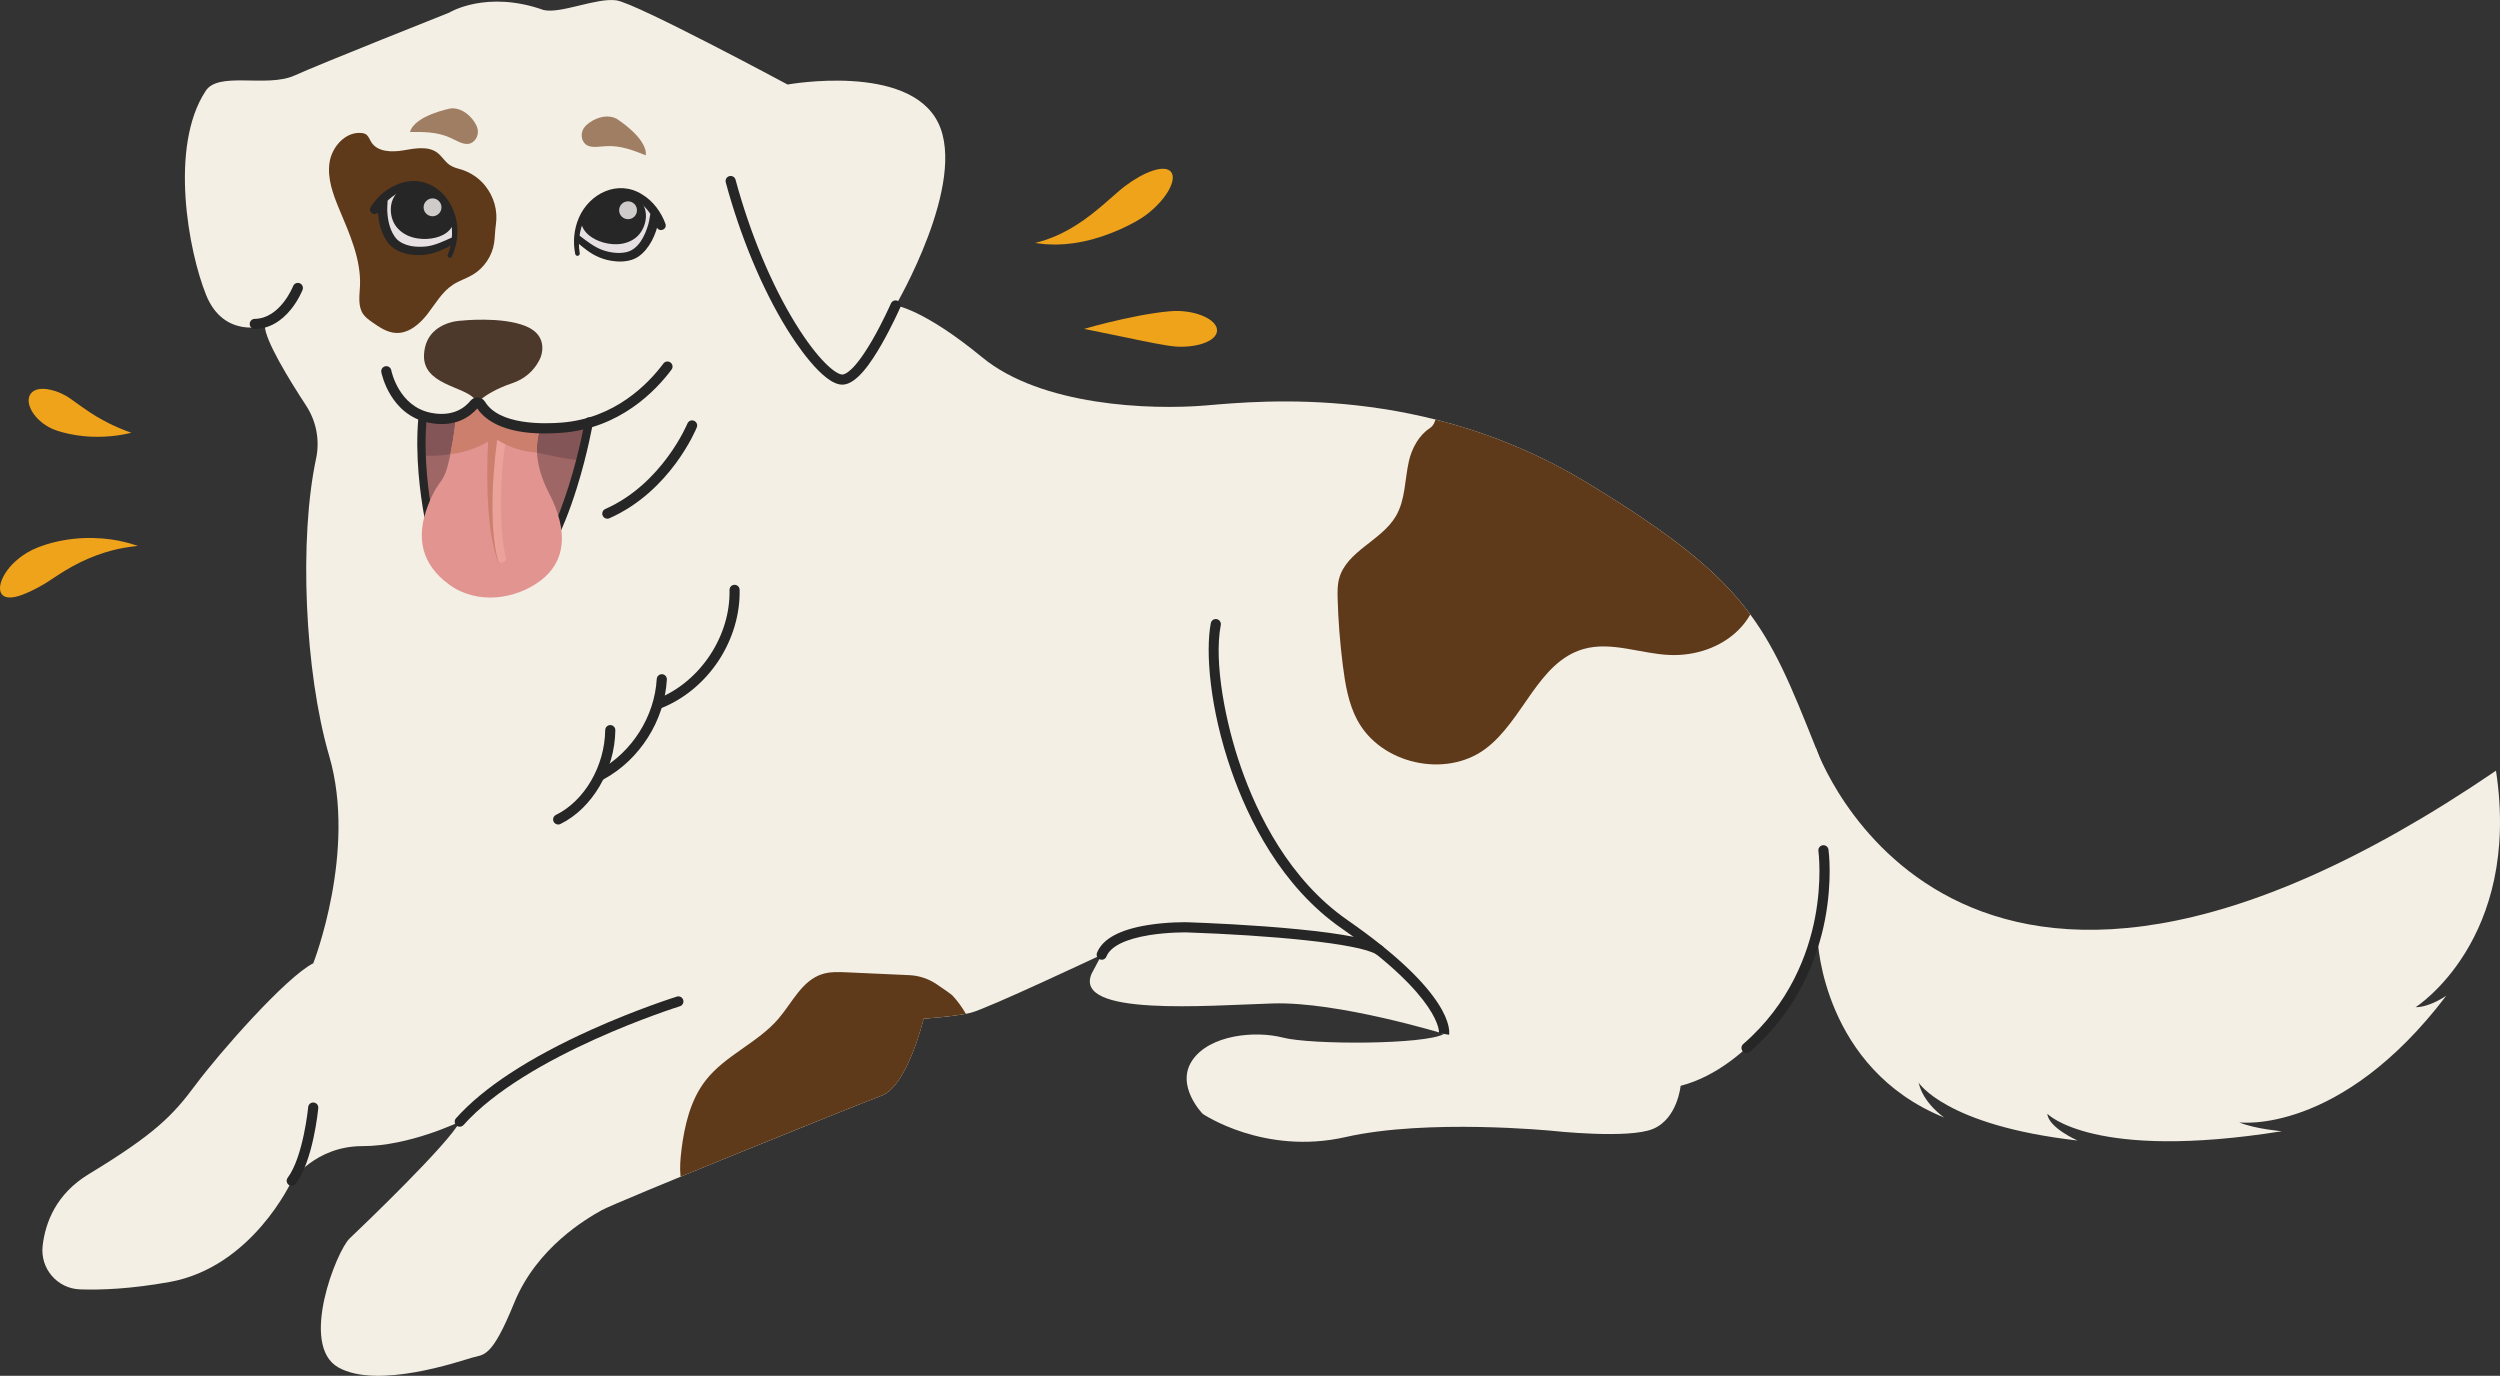<svg xmlns="http://www.w3.org/2000/svg" width="487" height="268" viewBox="0 0 487 268" fill="none"><rect x="0" y="0" width="487" height="268" fill="#333333" stroke="none"/><g clip-path="url(#clip0_16523_1006)"><path d="M174.46 59.502C174.46 59.502 179.894 60.189 191.346 69.618C202.799 79.046 223.943 79.908 234.964 78.977C245.991 78.045 277.672 74.888 309.204 94.064C340.741 113.24 344.12 121.614 353.726 145.682C363.337 169.751 350.719 191.024 350.719 191.024C350.719 191.024 341.56 207.831 327.383 211.52C327.383 211.52 326.803 217.877 322.034 219.9C317.266 221.923 302.413 220.289 302.413 220.289C302.413 220.289 278.05 217.882 262.137 221.497C246.225 225.112 234.288 216.977 234.288 216.977C234.288 216.977 228.908 211.499 232.261 206.548C235.613 201.597 244.458 200.713 249.934 202.129C255.416 203.546 277.688 203.514 281.307 201.405C281.307 201.405 260.711 195.086 247.987 195.47C235.092 195.864 208.956 198.057 212.655 189.661L214.613 185.977C214.613 185.977 192.23 196.529 189.117 197.285C186.003 198.036 179.921 198.445 179.921 198.445C179.921 198.445 176.802 211.536 171.704 213.448C166.605 215.359 120.087 234.141 117.224 235.743C114.361 237.34 104.579 242.957 100.168 253.796C95.756 264.635 94.298 263.799 91.956 264.47C89.615 265.141 73.559 270.709 65.895 266.365C58.232 262.021 65.592 243.633 68.098 241.259C70.605 238.884 87.528 222.674 89.567 218.5C89.567 218.5 79.737 223.281 70.6 223.265C61.462 223.249 56.832 230.026 56.832 230.026C56.832 230.026 49.174 246.833 33.017 249.734C25.417 251.097 19.595 251.315 15.556 251.166C11.123 251.001 7.791 247.077 8.308 242.669C8.835 238.15 10.926 232.586 17.259 228.743C30.127 220.933 33.608 217.377 38.115 211.308C42.623 205.239 55.661 190.364 61.026 187.649C61.026 187.649 69.562 165.849 64.134 147.279C59.312 130.781 58.253 104.855 61.569 89.358C62.335 85.785 61.627 82.064 59.631 79.014C56.252 73.85 51.574 66.194 51.595 63.453C51.595 63.453 43.613 66.029 40.154 57.464C36.694 48.898 32.974 28.625 39.999 17.818C42.373 13.777 51.931 17.163 57.375 14.709C62.814 12.255 87.475 2.475 87.475 2.475C87.475 2.475 94.697 -2.023 105.921 1.959C109.268 2.709 116.208 -0.485 120.071 0.069C123.935 0.622 153.418 16.466 153.418 16.466C153.418 16.466 177.009 12.196 182.757 23.914C188.505 35.631 174.471 59.508 174.471 59.508L174.46 59.502Z" fill="#F4EFE4"></path><path d="M115.069 82.107C115.069 82.107 109.263 84.311 101.738 83.417C94.213 82.522 93.186 78.359 93.186 78.359C93.186 78.359 91.275 81.362 85.831 80.973C84.261 80.862 82.313 81.293 82.313 81.293C82.313 81.293 81.057 103.812 86.922 109.689C92.781 115.567 105.176 109.231 105.176 109.231C105.176 109.231 110.466 102.135 115.069 82.107Z" fill="#9E6766"></path><path d="M94.521 36.19C93.201 34.534 91.36 33.395 89.311 32.863C88.672 32.697 88.06 32.463 87.523 32.08C86.639 31.447 86.086 30.435 85.224 29.775C83.404 28.385 80.838 28.907 78.577 29.29C76.32 29.674 73.532 29.626 72.318 27.677C71.978 27.129 71.775 26.442 71.211 26.123C70.982 25.99 70.716 25.942 70.456 25.91C67.337 25.58 64.655 28.566 64.192 31.665C63.729 34.763 64.878 37.861 66.086 40.752C68.093 45.56 70.354 50.505 70.126 55.712C70.04 57.591 69.679 59.667 70.759 61.206C71.211 61.85 71.866 62.313 72.51 62.766C73.894 63.74 75.373 64.746 77.06 64.853C79.577 65.012 81.759 63.138 83.297 61.142C84.835 59.146 86.118 56.846 88.23 55.467C89.454 54.668 90.886 54.242 92.137 53.486C94.324 52.172 95.878 49.85 96.256 47.327C96.426 46.193 96.421 44.926 96.596 43.771C97.001 41.077 96.234 38.341 94.531 36.211L94.51 36.184L94.521 36.19Z" fill="#5E3A1A"></path><path d="M105.281 69.676C105.281 69.676 107.165 65.47 102.418 63.532C97.671 61.595 89.806 62.468 89.806 62.468C89.806 62.468 82.946 62.611 82.6 69.069C82.286 74.898 90.221 75.207 92.376 77.635C92.717 78.018 93.297 78.071 93.701 77.757C94.723 76.964 96.697 75.676 99.827 74.632C102.094 73.876 103.999 72.284 105.063 70.15C105.212 69.857 105.281 69.676 105.281 69.676Z" fill="#4D392B"></path><path d="M85.831 80.968C91.275 81.351 93.186 78.353 93.186 78.353C93.186 78.353 94.213 82.517 101.738 83.411C109.263 84.305 115.069 82.101 115.069 82.101C114.425 84.896 113.77 87.436 113.116 89.741C110.934 89.384 108.837 89.123 106.714 88.634C105.218 88.287 103.675 88.032 102.249 87.457C101.589 87.191 100.939 86.909 100.269 86.669C99.976 86.563 99.678 86.462 99.375 86.376C99.204 86.328 98.704 86.243 98.694 86.222C98.539 86.222 98.385 86.222 98.225 86.222C98.177 86.222 98.14 86.222 98.103 86.222C97.427 86.387 96.847 85.588 96.187 85.812C94.777 86.281 93.361 86.744 91.972 87.276C88.838 88.479 86.049 88.969 82.233 88.724C82.121 84.215 82.313 81.287 82.313 81.287C82.313 81.287 84.261 80.856 85.831 80.968Z" fill="#845556"></path><path d="M86.262 110.493C86.602 110.493 86.97 110.307 87.161 109.854C87.337 109.444 87.145 108.97 86.735 108.8C86.65 108.763 86.565 108.747 86.48 108.736C85.197 106.335 82.058 92.888 83.117 81.362C83.159 80.92 82.829 80.526 82.388 80.483C81.941 80.446 81.552 80.771 81.509 81.213C80.817 88.778 81.898 96.46 82.606 100.367C83.069 102.928 83.633 105.345 84.202 107.176C85.075 110.003 85.57 110.344 86.038 110.461C86.113 110.477 86.187 110.488 86.267 110.488L86.262 110.493Z" fill="#262626"></path><path d="M101.737 114.049C101.924 114.049 102.115 113.985 102.264 113.852C106.128 110.482 109.539 104.126 112.397 94.958C114.51 88.187 115.521 82.299 115.532 82.24C115.606 81.804 115.313 81.383 114.872 81.308C114.435 81.234 114.015 81.527 113.94 81.969C113.903 82.198 109.928 105.036 101.205 112.633C100.87 112.926 100.833 113.432 101.125 113.772C101.285 113.953 101.509 114.049 101.732 114.049H101.737Z" fill="#262626"></path><path d="M105.282 83.453C105.282 83.453 102.924 88.309 106.9 95.975C110.88 103.636 110.13 109.465 105.282 113.117C100.434 116.769 92.978 117.866 87.507 113.884C82.036 109.902 80.988 104.636 83.351 98.514C85.713 92.392 86.453 95.155 87.805 88.117C89.157 81.079 88.603 80.951 88.603 80.951C88.603 80.951 92.376 80.126 92.855 78.226C92.855 78.226 98.278 84.273 105.287 83.459L105.282 83.453Z" fill="#E19490"></path><path d="M96.927 85.509C97.15 84.444 98.784 84.897 98.56 85.961C97.432 91.317 97.145 103.295 98.55 108.582C98.832 109.636 97.198 110.088 96.916 109.034C95.436 103.45 95.734 91.168 96.927 85.514V85.509Z" fill="#EAA29B"></path><path d="M95.383 81.798C94.963 86.59 94.819 91.354 94.973 96.156C95.117 99.734 95.41 103.333 96.24 106.82C96.522 107.98 96.863 109.125 97.326 110.222C96.57 107.97 96.251 105.601 96.07 103.242C95.74 98.52 95.99 93.777 96.448 89.07C96.682 86.717 96.974 84.354 97.347 82.038C97.512 80.702 95.564 80.441 95.388 81.793L95.383 81.798Z" fill="#CD7F6D"></path><path d="M96.261 85.253C93.744 87.026 90.785 88.117 87.731 88.474C87.757 88.351 87.778 88.234 87.805 88.106C89.157 81.063 88.603 80.941 88.603 80.941C88.603 80.941 92.376 80.115 92.855 78.215C92.855 78.215 98.278 84.263 105.287 83.448C105.287 83.448 104.452 85.168 104.611 88.17C101.631 88.005 98.672 86.994 96.267 85.253H96.261Z" fill="#CD7F6D"></path><path d="M106.123 84.439C107.203 84.439 108.364 84.391 109.62 84.29C120.758 83.38 127.682 76.198 130.816 71.998C131.141 71.561 131.051 70.944 130.614 70.613C130.178 70.289 129.56 70.374 129.231 70.816C126.293 74.75 119.822 81.474 109.455 82.32C105.873 82.613 97.241 82.805 94.49 78.269C94.192 77.779 93.681 77.465 93.111 77.428C92.542 77.39 91.988 77.635 91.632 78.082C90.631 79.323 88.306 81.282 83.942 80.414C77.71 79.174 76.273 72.407 76.22 72.12C76.113 71.588 75.592 71.242 75.06 71.348C74.528 71.454 74.176 71.971 74.283 72.509C74.352 72.849 76.018 80.856 83.559 82.352C88.678 83.369 91.595 81.149 92.973 79.562C94.319 81.58 97.72 84.444 106.123 84.444V84.439Z" fill="#262626"></path><path d="M164.078 74.93C164.078 74.93 164.094 74.93 164.099 74.93C166.882 74.909 169.745 70.511 171.656 67.206C173.742 63.591 175.301 60.045 175.365 59.896C175.583 59.396 175.355 58.815 174.854 58.597C174.354 58.379 173.774 58.608 173.556 59.108C173.54 59.145 171.975 62.712 169.937 66.231C166.339 72.46 164.546 72.955 164.083 72.96H164.078C162.864 72.96 159.437 70.304 154.924 62.968C150.23 55.334 146.095 45.405 143.285 35.008C143.142 34.481 142.599 34.172 142.072 34.31C141.545 34.454 141.236 34.997 141.375 35.524C144.233 46.097 148.448 56.212 153.242 64.001C154.823 66.567 160.262 74.93 164.078 74.93Z" fill="#262626"></path><path d="M49.632 64.091C49.632 64.091 49.642 64.091 49.648 64.091C52.292 64.054 54.746 62.702 56.747 60.184C58.205 58.347 58.913 56.526 58.945 56.452C59.142 55.941 58.886 55.371 58.375 55.174C57.864 54.977 57.295 55.233 57.098 55.738C57.066 55.818 54.586 62.047 49.615 62.116C49.073 62.121 48.636 62.574 48.642 63.117C48.647 63.66 49.089 64.091 49.626 64.091H49.632Z" fill="#262626"></path><path d="M118.31 101.044C118.443 101.044 118.581 101.017 118.709 100.959C130.566 95.709 135.531 83.758 135.738 83.252C135.946 82.746 135.701 82.171 135.196 81.964C134.69 81.756 134.115 82.001 133.908 82.507C133.86 82.624 129.022 94.235 117.91 99.154C117.41 99.372 117.187 99.958 117.405 100.458C117.57 100.825 117.932 101.049 118.31 101.049V101.044Z" fill="#262626"></path><path d="M56.832 231.011C57.135 231.011 57.434 230.872 57.625 230.611C61.015 226.033 61.962 216.264 62 215.849C62.053 215.306 61.654 214.827 61.111 214.773C60.563 214.72 60.084 215.119 60.036 215.662C60.025 215.758 59.099 225.298 56.039 229.429C55.715 229.866 55.805 230.489 56.247 230.814C56.422 230.947 56.63 231.005 56.832 231.005V231.011Z" fill="#262626"></path><path d="M89.562 219.48C89.833 219.48 90.104 219.368 90.296 219.15C102.589 205.393 132.141 196.114 132.439 196.023C132.961 195.864 133.254 195.31 133.089 194.788C132.929 194.267 132.376 193.974 131.854 194.139C131.78 194.16 124.201 196.524 115.181 200.591C103.02 206.075 94.149 211.877 88.827 217.84C88.465 218.245 88.497 218.873 88.907 219.235C89.093 219.405 89.333 219.485 89.567 219.485L89.562 219.48Z" fill="#262626"></path><path d="M282.281 201.571C282.419 200.788 283.036 193.511 262.457 179.211C251.153 171.359 244.943 158.689 241.723 149.441C238.764 140.95 236.407 129.099 237.806 121.763C237.907 121.226 237.556 120.709 237.019 120.608C236.481 120.507 235.965 120.858 235.864 121.396C234.81 126.938 235.635 137.963 239.855 150.096C243.171 159.62 249.589 172.685 261.329 180.84C280.87 194.416 280.338 201.193 280.328 201.262V201.23L282.275 201.576L282.281 201.571Z" fill="#262626"></path><path d="M486.218 150.133C380.176 222.386 353.731 145.677 353.731 145.677L354.109 183.305C354.109 183.305 355.126 208.161 378.744 217.701C378.744 217.701 374.657 214.975 373.747 210.887C373.747 210.887 378.92 219.234 404.704 222.173C404.704 222.173 399.047 219.687 398.823 216.966C398.823 216.966 407.647 226.246 444.511 220.363C444.511 220.363 439.354 219.942 436.177 218.638C436.177 218.638 455.799 221.257 476.538 193.963C476.538 193.963 473.361 196.204 470.556 196.204C470.556 196.204 491.226 183.118 486.218 150.127V150.133Z" fill="#F4EFE4"></path><path d="M87.762 21.13C89.423 20.922 91.248 21.96 92.44 23.797C92.696 24.191 92.924 24.627 93.031 25.112C93.372 26.661 92.275 27.976 91.136 28.04C90.003 28.104 88.864 27.364 87.741 26.847C85.16 25.671 82.489 25.687 79.87 25.713C80.775 22.466 87.757 21.124 87.757 21.124L87.762 21.13Z" fill="#A07E63"></path><path d="M132.738 224.037C133.35 219.214 134.489 214.268 137.479 210.44C141.301 205.548 147.607 203.157 151.646 198.44C154.323 195.315 156.218 191.025 160.134 189.768C161.683 189.268 163.349 189.337 164.977 189.411C169.033 189.593 173.088 189.779 177.143 189.96C179.027 190.045 180.847 190.647 182.412 191.695C183.79 192.622 185.296 193.66 185.573 193.958C186.573 195.039 187.419 196.231 188.154 197.488C184.902 198.105 179.932 198.44 179.932 198.44C179.932 198.44 176.813 211.531 171.715 213.443C168.394 214.688 147.527 223.079 132.573 229.227C132.392 227.524 132.53 225.74 132.748 224.037H132.738Z" fill="#5E3A1A"></path><path d="M120.103 23.126C118.629 22.333 116.553 22.641 114.776 23.924C114.398 24.196 114.025 24.521 113.749 24.936C112.87 26.261 113.419 27.88 114.456 28.354C115.489 28.828 116.819 28.54 118.054 28.471C120.885 28.306 123.37 29.285 125.803 30.254C126.132 26.9 120.108 23.126 120.108 23.126H120.103Z" fill="#A07E63"></path><path d="M264.41 140.294C262.649 136.994 262.037 133.209 261.568 129.503C261.026 125.186 260.685 120.847 260.568 116.498C260.536 115.225 260.531 113.937 260.861 112.712C262.297 107.357 269.072 105.355 271.893 100.585C273.793 97.38 273.633 93.409 274.463 89.778C275.022 87.329 276.448 84.763 278.46 83.459C278.955 83.134 279.338 82.66 279.503 82.091C279.54 81.968 279.583 81.846 279.625 81.728C289.05 84.098 299.135 87.941 309.204 94.064C326.127 104.354 334.94 111.536 340.965 119.702C340.337 120.794 339.565 121.805 338.676 122.694C335.212 126.155 330.156 127.794 325.265 127.592C319.603 127.363 313.887 124.872 308.443 126.437C299.561 128.992 296.746 140.39 289.327 145.9C281.568 151.655 268.96 148.818 264.416 140.294H264.41Z" fill="#5E3A1A"></path><path d="M340.23 205.116C340.458 205.116 340.687 205.036 340.874 204.876C350.485 196.545 354.136 186.286 355.509 179.152C356.993 171.428 356.222 165.731 356.184 165.497C356.11 164.954 355.61 164.581 355.067 164.656C354.529 164.73 354.151 165.231 354.226 165.774C354.231 165.827 354.987 171.438 353.55 178.854C352.23 185.663 348.734 195.443 339.575 203.386C339.165 203.743 339.117 204.365 339.474 204.781C339.671 205.004 339.942 205.121 340.219 205.121L340.23 205.116Z" fill="#262626"></path><path d="M214.613 186.963C215.007 186.963 215.374 186.728 215.529 186.34C216.316 184.365 219.217 182.917 223.91 182.161C227.657 181.559 231.191 181.634 231.228 181.634C247.044 182.177 264.612 183.721 268.172 185.935C268.635 186.223 269.242 186.079 269.534 185.616C269.822 185.153 269.678 184.546 269.215 184.253C267.124 182.954 261.77 181.895 252.84 181.016C244.091 180.154 234.852 179.776 231.286 179.653C231.127 179.653 227.545 179.568 223.628 180.196C218.115 181.08 214.773 182.895 213.698 185.6C213.496 186.106 213.74 186.681 214.251 186.883C214.374 186.931 214.496 186.952 214.618 186.952L214.613 186.963Z" fill="#262626"></path><path d="M127.857 42.014C127.857 42.014 126.702 48.472 123.222 49.952C119.742 51.432 114.255 47.758 114.255 47.758L112.339 46.273C112.339 46.273 112.307 42.429 115.399 39.672C118.491 36.909 122.206 37.116 125.063 38.804C127.921 40.492 127.857 42.014 127.857 42.014Z" fill="#E6E0E2"></path><path d="M88.199 46.911C88.199 46.911 83.409 49.515 80.94 49.009C78.471 48.503 76.64 48.051 75.331 45.064C74.022 42.078 74.405 38.979 74.405 38.979C74.405 38.979 77.502 35.806 80.307 36.03C83.111 36.253 87.023 40.065 87.023 40.065C87.023 40.065 89.183 42.791 88.204 46.917L88.199 46.911Z" fill="#E6E0E2"></path><path d="M88.04 49.946C92.201 40.907 83.564 30.611 74.671 37.532C73.713 38.325 72.888 39.267 72.213 40.3C71.936 40.72 72.053 41.285 72.473 41.556C72.904 41.838 73.484 41.705 73.751 41.263C74.841 39.469 76.465 37.941 78.45 37.217C82.792 35.514 86.895 38.884 87.816 43.132C88.29 45.251 88.056 47.551 87.22 49.595C87.007 50.133 87.795 50.479 88.045 49.946H88.04Z" fill="#262626"></path><path d="M74.08 38.484C73.708 38.905 73.66 39.416 73.633 39.895C73.607 40.38 73.601 40.859 73.633 41.333C73.75 43.27 74.187 45.182 75.267 46.853C76.342 48.631 78.498 49.483 80.456 49.632C82.356 49.856 84.33 49.483 86.044 48.701C86.895 48.333 87.699 47.913 88.487 47.498C88.806 47.327 88.928 46.933 88.758 46.614C88.593 46.305 88.22 46.182 87.912 46.321C87.097 46.688 86.299 47.056 85.501 47.359C84.703 47.663 83.899 47.897 83.09 48.003C81.094 48.221 78.726 48.009 77.252 46.55C76.001 45.123 75.56 43.116 75.448 41.242C75.427 40.827 75.432 40.417 75.459 40.007C75.491 39.576 75.555 39.198 75.368 38.767C75.198 38.218 74.469 38.037 74.091 38.484H74.08Z" fill="#262626"></path><path d="M88.535 42.647C88.253 45.176 85.948 46.171 84.096 46.448C81.744 46.805 78.897 46.294 77.237 44.207C75.731 42.317 75.672 38.968 77.609 37.323C78.641 36.445 79.993 36.317 81.239 36.477C82.904 36.69 84.527 37.377 85.842 38.575C87.156 39.772 88.13 41.508 88.444 43.451L88.535 42.642V42.647Z" fill="#262626"></path><path d="M112.93 49.313C112.573 47.141 112.861 44.846 113.787 42.887C116.485 37.457 122.765 36.254 126.485 41.375C127.097 42.233 127.576 43.196 127.916 44.202C128.326 45.326 129.986 44.783 129.64 43.627C128.784 41.29 127.235 39.161 125.074 37.862C120.375 34.923 114.819 37.665 112.765 42.419C111.802 44.65 111.583 47.136 112.052 49.478C112.18 50.048 113.02 49.893 112.93 49.313Z" fill="#262626"></path><path d="M126.894 41.408C126.617 41.786 126.591 42.164 126.527 42.595C126.463 42.999 126.373 43.399 126.261 43.798C125.633 45.922 124.388 48.547 122.067 49.106C120.551 49.462 118.789 49.223 117.304 48.68C115.713 48.089 114.351 47.003 112.978 45.965C112.69 45.746 112.28 45.805 112.062 46.093C111.855 46.369 111.897 46.758 112.158 46.987C112.834 47.572 113.52 48.158 114.271 48.706C115.766 49.851 117.608 50.65 119.513 50.857C121.077 51.07 122.881 50.942 124.281 50.037C125.431 49.276 126.314 48.115 126.953 46.95C127.629 45.672 128.092 44.309 128.336 42.888C128.421 42.414 128.485 41.908 128.214 41.413C127.943 40.897 127.192 40.907 126.905 41.402L126.894 41.408Z" fill="#262626"></path><path d="M113.191 42.254C112.904 44.782 114.926 46.262 116.672 46.949C118.885 47.822 121.77 47.955 123.861 46.294C125.751 44.788 126.554 41.535 125.032 39.501C124.218 38.415 122.93 37.989 121.679 37.867C120.008 37.707 118.273 38.011 116.725 38.889C115.181 39.767 113.84 41.242 113.101 43.063L113.191 42.254Z" fill="#262626"></path><path d="M122.344 42.7C123.305 42.7 124.084 41.921 124.084 40.96C124.084 39.998 123.305 39.219 122.344 39.219C121.383 39.219 120.604 39.998 120.604 40.96C120.604 41.921 121.383 42.7 122.344 42.7Z" fill="#CECBCA"></path><path d="M82.516 40.385C82.516 39.422 83.298 38.645 84.256 38.645C85.214 38.645 86.001 39.427 86.001 40.385C86.001 41.344 85.219 42.126 84.256 42.126C83.293 42.126 82.516 41.344 82.516 40.385Z" fill="#CECBCA"></path><path d="M128.544 137.979C128.666 137.979 128.794 137.957 128.911 137.909C133.302 136.142 137.234 132.868 139.981 128.694C142.727 124.52 144.185 119.617 144.078 114.884C144.068 114.347 143.626 113.921 143.094 113.921C143.088 113.921 143.078 113.921 143.072 113.921C142.53 113.932 142.093 114.384 142.109 114.932C142.311 123.85 136.452 132.745 128.177 136.078C127.671 136.28 127.426 136.855 127.629 137.361C127.783 137.744 128.155 137.979 128.544 137.979Z" fill="#262626"></path><path d="M117.144 151.916C117.304 151.916 117.464 151.879 117.618 151.794C124.632 147.977 129.459 140.358 129.906 132.378C129.938 131.835 129.523 131.367 128.975 131.335C128.437 131.303 127.964 131.718 127.932 132.266C127.517 139.576 123.1 146.555 116.671 150.053C116.192 150.314 116.016 150.915 116.277 151.394C116.458 151.724 116.793 151.911 117.144 151.911V151.916Z" fill="#262626"></path><path d="M108.73 160.62C108.874 160.62 109.023 160.588 109.167 160.519C115.377 157.474 119.778 149.957 119.869 142.243C119.874 141.7 119.438 141.248 118.895 141.242H118.884C118.347 141.242 117.905 141.679 117.894 142.216C117.809 149.217 113.866 156.01 108.299 158.741C107.81 158.981 107.607 159.572 107.847 160.061C108.017 160.413 108.368 160.615 108.736 160.615L108.73 160.62Z" fill="#262626"></path><path d="M9.489 83.193C7.818 82.256 6.589 80.941 6.008 79.696C5.412 78.455 5.444 77.311 6.067 76.592C6.7 75.857 7.775 75.65 8.983 75.778C10.191 75.921 11.554 76.374 12.89 77.124C14.199 77.902 16.902 80.132 19.813 81.713C21.245 82.517 22.687 83.183 23.778 83.614C24.321 83.848 24.779 83.997 25.098 84.12C25.417 84.237 25.598 84.301 25.598 84.301C25.598 84.301 25.412 84.343 25.082 84.418C24.752 84.487 24.268 84.604 23.672 84.695C22.474 84.908 20.808 85.094 18.994 85.089C15.359 85.147 11.144 84.178 9.494 83.188L9.489 83.193Z" fill="#EEA31B"></path><path d="M8.893 113.602C7.105 114.673 5.386 115.508 3.933 116.009C2.47 116.483 1.219 116.589 0.5 115.924C-0.191 115.29 -0.186 113.954 0.634 112.362C1.421 110.76 3.082 108.971 5.327 107.629C6.44 106.948 8.387 106.144 10.697 105.596C13.001 105.031 15.646 104.744 18.089 104.802C20.537 104.845 22.762 105.202 24.337 105.606C25.125 105.777 25.758 105.995 26.189 106.128C26.62 106.266 26.865 106.341 26.865 106.341C26.865 106.341 26.615 106.373 26.162 106.426C25.715 106.485 25.071 106.538 24.3 106.692C22.756 106.937 20.697 107.459 18.643 108.236C16.583 109.003 14.539 110.036 12.847 111.058C11.144 112.069 9.787 113.054 8.898 113.597L8.893 113.602Z" fill="#EEA31B"></path><path d="M219.1 36.292C222.841 33.465 226.832 31.974 228.094 33.459C229.323 34.897 227.375 38.746 223.272 41.855C221.26 43.394 216.018 46.045 210.973 47.051C208.472 47.583 206.099 47.716 204.396 47.605C203.549 47.594 202.858 47.477 202.389 47.424C201.921 47.36 201.66 47.328 201.66 47.328C201.66 47.328 201.916 47.253 202.373 47.126C202.826 46.992 203.48 46.838 204.241 46.529C205.785 46.002 207.77 45.054 209.701 43.814C213.597 41.37 217.221 37.713 219.1 36.286V36.292Z" fill="#EEA31B"></path><path d="M229.648 60.579C233.905 60.738 237.226 62.559 237.077 64.47C236.928 66.392 233.485 67.686 229.377 67.531C227.322 67.441 222.831 66.456 218.791 65.626C214.742 64.795 211.187 64.066 211.187 64.066C211.187 64.066 214.683 63.044 218.77 62.149C222.852 61.239 227.525 60.488 229.648 60.579Z" fill="#EEA31B"></path></g><defs><clipPath id="clip0_16523_1006"><rect width="487" height="268" fill="white"></rect></clipPath></defs></svg>